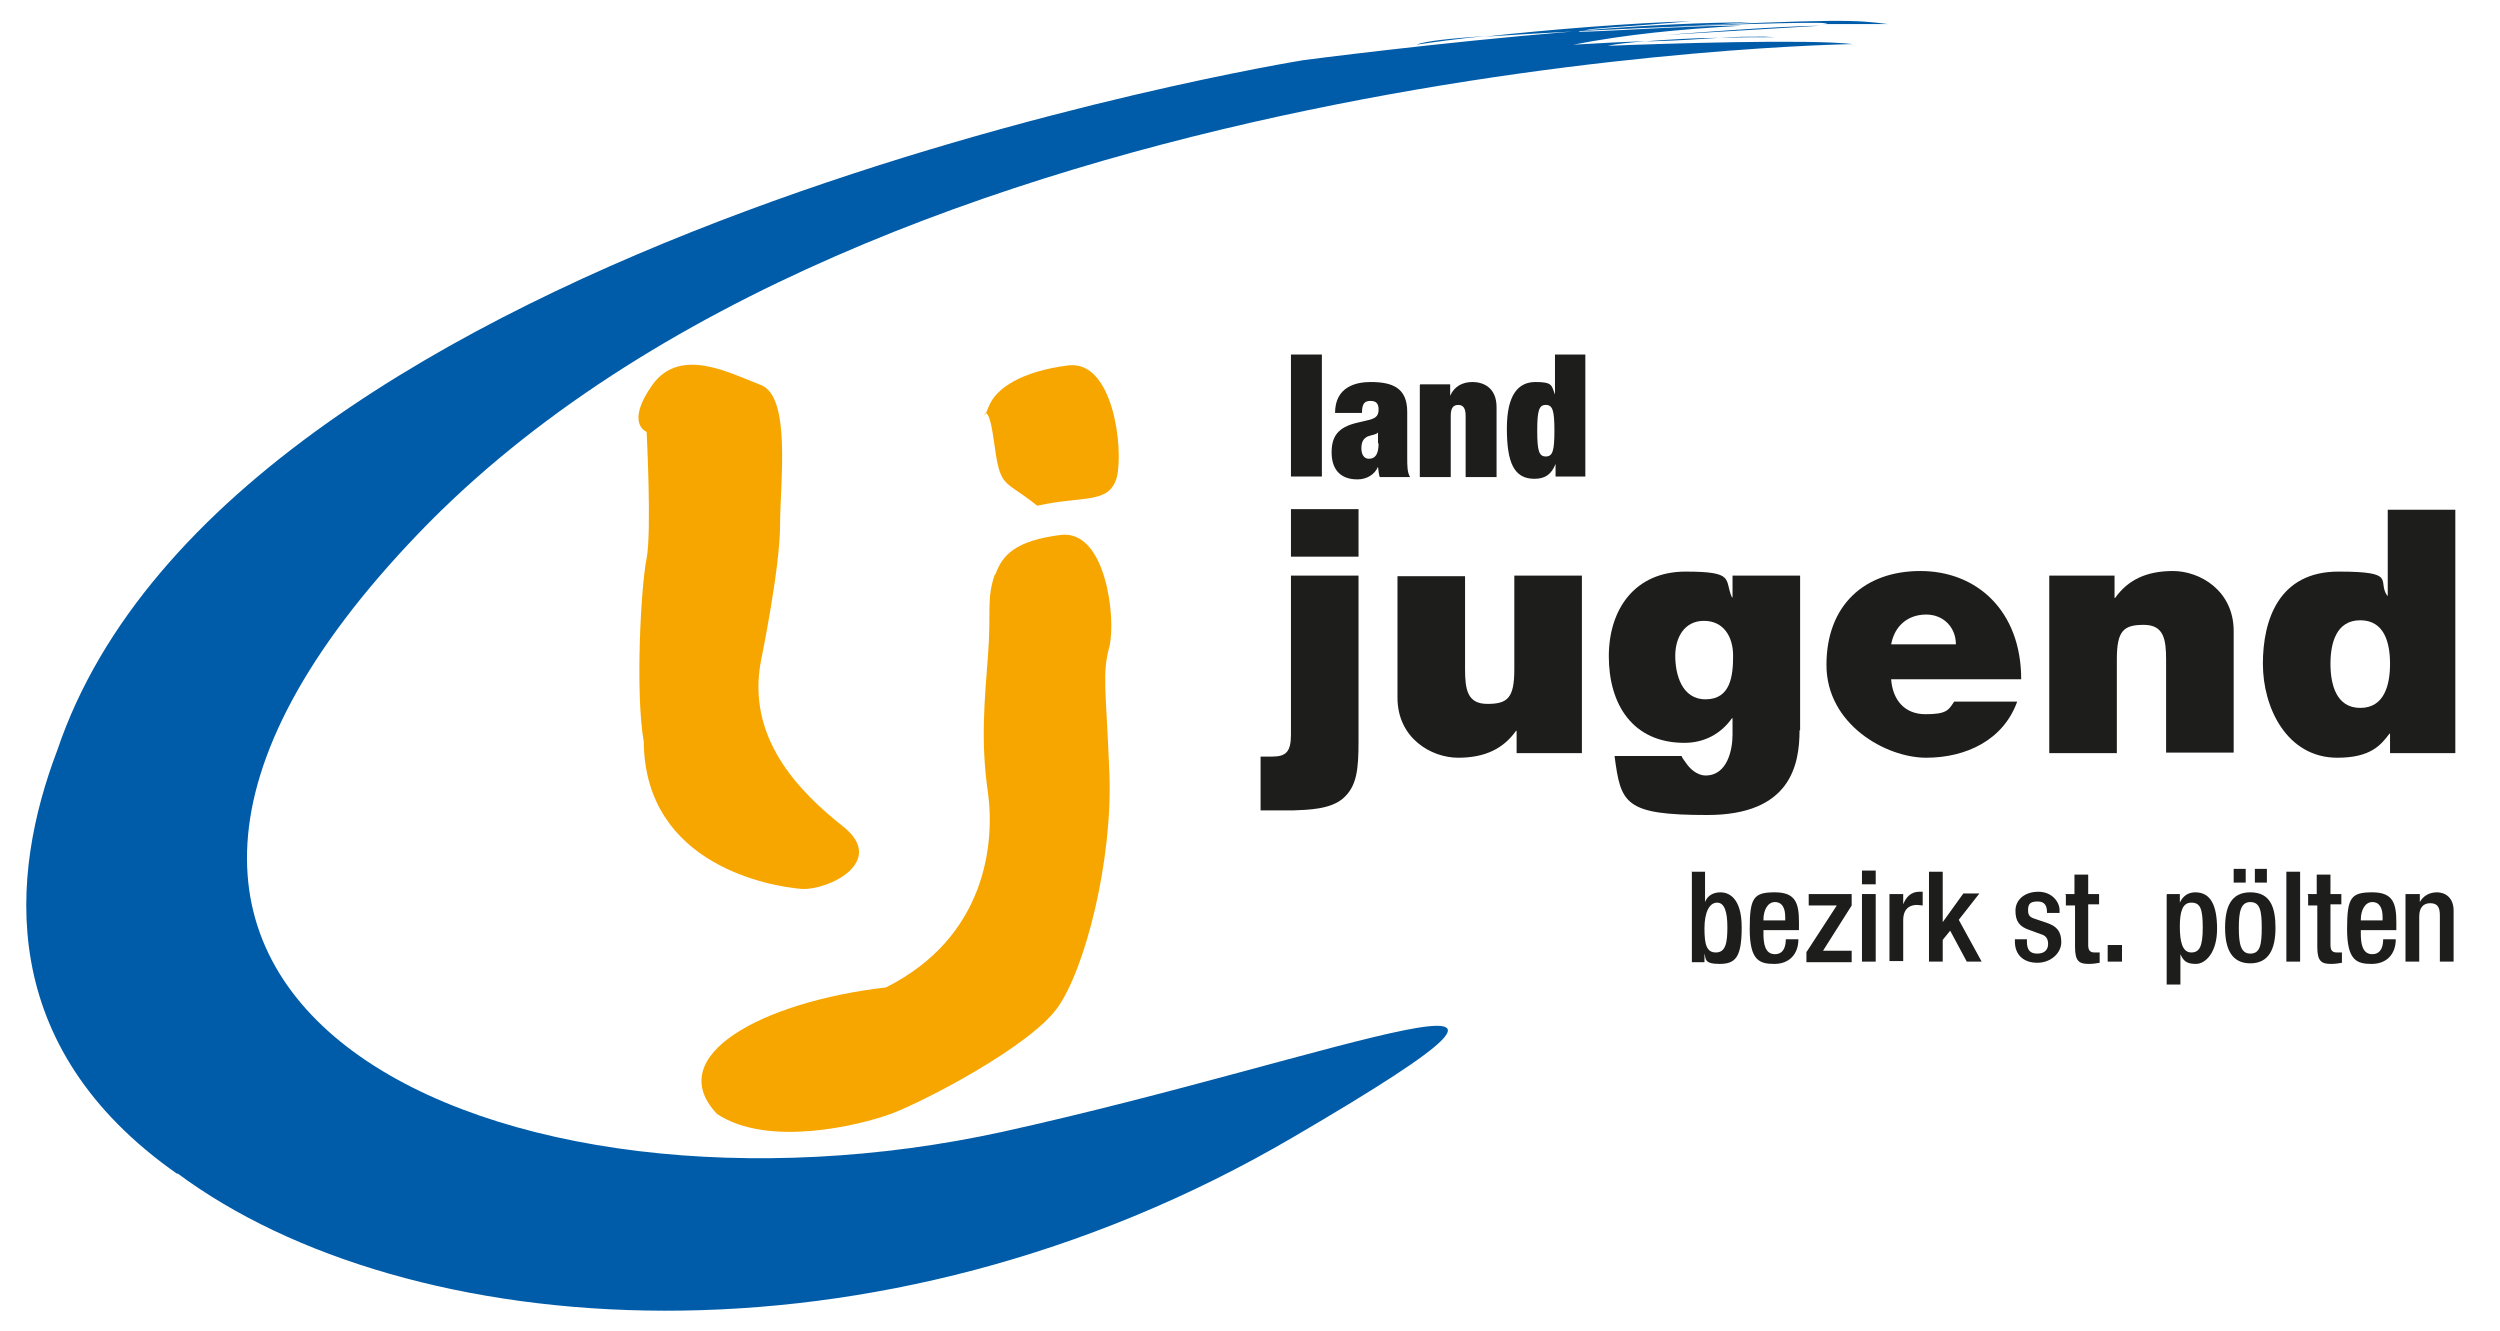 <?xml version="1.0" encoding="UTF-8"?>
<svg xmlns="http://www.w3.org/2000/svg" version="1.1" viewBox="0 0 436.5 232.4">
  <defs>
    <style>
      .st0 {
        fill: #005ca9;
      }

      .st1 {
        fill: #1d1d1b;
      }

      .st2 {
        fill: #f7a600;
      }
    </style>
  </defs>
  <g id="LJ_mit_Punkt">
    <g>
      <path class="st2" d="M173.7,100.3c-1.5,4.3-.6,6.4-1.2,14.2-.6,7.8-1.3,15.1,0,23.9,1.2,8.8-.3,25.2-17.8,34-21.5,2.5-39.2,11.9-29.5,22.1,8.9,5.9,24.8,2,30.3,0,5.5-2,24.2-11.7,29.1-18.5,4.9-6.8,9.7-25.9,9.1-41-.6-15.1-1.3-17.2,0-22.1,1.2-4.9-.6-20.5-8.5-19.5-7.9,1-10.2,3.5-11.4,6.9Z"></path>
      <path class="st2" d="M172.6,71c-1.5,4.3-.3-3,.9,5.8,1.2,8.8,1.5,6.6,7.6,11.5,8-1.8,12.6-.2,13.9-5,1.2-4.9-.6-20.5-8.5-19.5-7.9,1-12.7,3.9-13.9,7.3Z"></path>
      <path class="st2" d="M112.9,75.4s.9,17.4,0,22.1c-1,4.8-2,23.5-.5,32,.2,21.8,22.6,25.3,27.5,25.7,4.8.3,15-4.8,7.3-10.9-7.7-6.1-17-15.5-14.3-29.1,0,0,3.3-16,3.3-23.5,0-7.5,2-22.5-3.4-24.5-5.3-2-14-6.8-18.9,0-4.8,6.8-1,8.2-1,8.2Z"></path>
    </g>
  </g>
  <g id="Blauer_Bogen">
    <path class="st0" d="M259.3,6.3c-6.1.4-10.6.9-12,1.5,2.7-.4,6.9-1,12-1.5ZM317.7,4.5c-6.8,0-26.8,1.6-26.8,1.6l26.8-1.6ZM318.2,4.2h11.4c-5.6-.7-7.6-1-42.9.7,30.7-1.3,34.4-.9,31.5-.7ZM318.2,4.2h-2.8c1.1,0,2.1,0,2.8,0ZM308,6.4c-2.6,0-5,0-7.7.2,7.3-.2,12.4,0,7.7-.2ZM323.5,7.7c-7.6-.9-32.8-.1-42.8.3,1.8-.4,4.2-.6,6.7-.8-3.6.1-7.8.3-12.7.6,9.3-1.8,18.4-2.7,29.3-3.3-7.6-.2-31,1.5-28.1.9.1,0,.2,0,.3,0,10.4-.5,21.5-1,29.6-1.5-8.1,0-18.6.5-29.2,1.4,2.5-.5,4.5-.4,18.7-1.6-10.6.3-25.2,1.5-36.1,2.7,4.5-.3,9.8-.6,15.4-.9-23.4,1.9-47,5-47,5,0,0-187.1,30.1-217.6,120.5C1.7,152.8-.9,182.7,31,205c0,0,0-.1-.1-.2,40,29.8,122,36.4,194.8-6.2,61.1-35.7,7.8-13.9-50.6-1-86.5,19-181.8-21.4-102-104.5C152.8,10.1,323.5,7.7,323.5,7.7ZM300.3,6.6c-4,0-8.7.3-12.9.6.5,0,.9,0,1.3,0,4.4-.1,8.1-.4,11.5-.6Z"></path>
  </g>
  <g id="landjugend">
    <g>
      <path class="st1" d="M225.4,61.9h5.4v21.3h-5.4v-21.3Z"></path>
      <path class="st1" d="M240.9,83.3c-.2-.6-.2-1.2-.3-1.8h0c-.6,1.4-2,2.2-3.6,2.2-3.2,0-4.5-2-4.5-4.7s1-4.4,4.5-5.2l2.1-.5c1.2-.3,1.6-.8,1.6-1.8s-.4-1.5-1.4-1.5-1.5.4-1.5,2.1h-4.7c0-4.6,3.7-5.4,6.2-5.4,3.8,0,6.4,1,6.4,5.2v7.9c0,1.5,0,2.7.5,3.5h-5.2ZM240.6,77.4v-1.9h0c-.3.4-1,.4-1.8.7-.8.4-1.1,1-1.1,2.1s.5,1.8,1.3,1.8c1.2,0,1.7-.9,1.7-2.7Z"></path>
      <path class="st1" d="M248,67.1h5.2v2h0c.7-1.6,2.1-2.4,3.9-2.4s4.2.9,4.2,4.4v12.2h-5.4v-10.7c0-1.3-.4-1.9-1.3-1.9s-1.3.6-1.3,1.9v10.7h-5.4v-16.1Z"></path>
      <path class="st1" d="M271.4,61.9h5.4v21.3h-5.2v-2.2h0c-.7,1.8-1.8,2.6-3.7,2.6-3.6,0-4.8-2.9-4.8-8.8s2-8.1,5-8.1,2.8.6,3.4,2.2h0v-7ZM269.9,79.7c1.2,0,1.5-1,1.5-4.5s-.3-4.5-1.5-4.5-1.5,1-1.5,4.5.3,4.5,1.5,4.5Z"></path>
    </g>
    <g>
      <path class="st1" d="M220.1,132.1h2c2.4,0,3.3-.8,3.3-3.8v-27.8h11.8v28.9c0,5-.3,7.9-2.7,10-2.2,1.9-6,2-8.8,2.1h-5.6v-9.4ZM237.2,97.2h-11.8v-8.3h11.8v8.3Z"></path>
      <path class="st1" d="M276.2,131.5h-11.4v-3.9h-.1c-2.2,3.1-5.4,4.7-10.1,4.7s-10.6-3.4-10.6-10.5v-21.2h11.8v16.2c0,3.6.4,6.1,3.9,6.1s4.7-1,4.7-6v-16.4h11.8v31Z"></path>
      <path class="st1" d="M314.2,127.5c0,6.1-1.6,14.8-16.1,14.8s-15.1-2-16.2-10.3h11.7c.1.3.4.7.7,1.1.7,1.1,2,2.3,3.5,2.3,3.8,0,4.7-4.5,4.7-7.1v-2.9h-.1c-1.9,2.7-4.8,4.3-8.3,4.3-9.1,0-13.2-6.8-13.2-15.1s4.6-14.8,13.4-14.8,6.7,1.4,8.1,4.5h.1v-3.8h11.8v27ZM297.8,122.1c4.4,0,4.8-4.2,4.8-7.6s-1.7-6.1-5.1-6.1-5,2.9-5,6.1,1.1,7.6,5.3,7.6Z"></path>
      <path class="st1" d="M330.2,118.7c.3,3.5,2.3,6,6,6s4-.7,5-2.2h11c-2.4,6.7-8.9,9.8-15.9,9.8s-17.4-5.8-17.4-16.2,6.6-16.4,16.4-16.4,17.6,6.9,17.6,18.9h-22.7ZM341.5,112.5c0-2.9-2.1-5.2-5.2-5.2s-5.5,1.9-6.1,5.2h11.3Z"></path>
      <path class="st1" d="M357.8,100.5h11.4v3.9h.1c2.2-3.1,5.4-4.7,10.1-4.7s10.6,3.4,10.6,10.5v21.2h-11.8v-16.2c0-3.6-.4-6.1-3.9-6.1s-4.7,1-4.7,6v16.4h-11.8v-31Z"></path>
      <path class="st1" d="M428.7,131.5h-11.4v-3.4h-.1c-1.5,2-3.3,4.2-9.1,4.2-8.8,0-13-8.7-13-16.4s2.8-16.1,13.2-16.1,6.7,1.6,8.5,4.2h.1v-15h11.8v42.6ZM412.1,108.3c-4.2,0-5.2,4-5.2,7.6s1,7.7,5.2,7.7,5.2-4,5.2-7.7-1-7.6-5.2-7.6Z"></path>
    </g>
  </g>
  <g id="gruppenname">
    <g>
      <path class="st1" d="M295.3,152.2h2.4v5.3h0c.4-1.1,1.4-1.7,2.7-1.7s3.7.8,3.7,6.1-1.1,6.4-3.9,6.4-2.3-1-2.6-1.8h0v1.5h-2.2v-15.7ZM299.6,166.3c1.7,0,2-1.7,2-4.4s-.5-4.3-1.8-4.3-2.2,1.6-2.2,4.5.4,4.2,2,4.2Z"></path>
      <path class="st1" d="M307.9,162.3v.7c0,1.6.2,3.6,2,3.6s1.9-1.9,1.9-2.6h2.2c0,2.6-1.6,4.3-4.2,4.3s-4.3-.6-4.3-6.1.7-6.4,4.4-6.4,4.2,2,4.2,5.3v1.3h-6.2ZM311.7,160.7v-.6c0-1.5-.5-2.6-1.8-2.6s-2,1.5-2,3v.2h3.8Z"></path>
      <path class="st1" d="M315.5,166.1l5.2-8h-4.9v-2h7.5v2l-5,7.9h5v2h-7.9v-1.8Z"></path>
      <path class="st1" d="M325.1,152h2.4v2.4h-2.4v-2.4ZM325.1,156.1h2.4v11.8h-2.4v-11.8Z"></path>
      <path class="st1" d="M329.9,156.1h2.4v1.8h0c.5-1.3,1.4-2.2,2.8-2.2s.4,0,.6,0v2.4c-.2,0-.6-.1-1-.1-1.1,0-2.4.5-2.4,2.7v7.1h-2.4v-11.8Z"></path>
      <path class="st1" d="M336.8,152.2h2.4v8.8h0l3.6-5h2.8s-3.6,4.6-3.6,4.6l4,7.3h-2.6l-2.9-5.4-1.3,1.6v3.8h-2.4v-15.7Z"></path>
      <path class="st1" d="M357.4,159.5v-.3c0-.9-.3-1.8-1.6-1.8s-1.7.4-1.7,1.5.4,1.3,1.7,1.7l1.5.5c1.8.6,2.6,1.5,2.6,3.4s-1.8,3.6-4.2,3.6-3.9-1.4-3.9-3.7v-.4h2.1v.4c0,1.4.5,2.1,1.8,2.1s1.9-.7,1.9-1.7-.5-1.5-1.3-1.7l-1.9-.7c-1.8-.6-2.5-1.5-2.5-3.4s1.6-3.3,4-3.3,3.7,1.8,3.7,3.2v.5h-2.2Z"></path>
      <path class="st1" d="M360.6,156.1h1.6v-3.4h2.4v3.4h1.9v1.8h-1.9v7.1c0,.9.3,1.3,1.1,1.3s.6,0,.9,0v1.8c-.5.1-1.2.2-1.9.2-1.6,0-2.4-.4-2.4-2.9v-7.3h-1.6v-1.8Z"></path>
      <path class="st1" d="M368,165h2.5v2.9h-2.5v-2.9Z"></path>
      <path class="st1" d="M378.4,156.1h2.2v1.5h0c.5-1.1,1.4-1.8,2.7-1.8,2.7,0,3.8,2.3,3.8,6.4s-2,6.1-3.7,6.1-2.2-.6-2.7-1.7h0v5.3h-2.4v-15.7ZM382.6,166.3c1.4,0,2-1,2-4.3s-.4-4.4-2-4.4-2,1.7-2,4.2.4,4.5,2,4.5Z"></path>
      <path class="st1" d="M392.9,155.8c3.5,0,4.4,2.6,4.4,6.2s-1.1,6.2-4.4,6.2-4.4-2.6-4.4-6.2,1-6.2,4.4-6.2ZM390,151.7h2.1v2.4h-2.1v-2.4ZM392.9,166.5c1.7,0,2-1.5,2-4.5s-.3-4.5-2-4.5-2,1.8-2,4.5.3,4.5,2,4.5ZM393.7,151.7h2.1v2.4h-2.1v-2.4Z"></path>
      <path class="st1" d="M399.2,152.2h2.4v15.7h-2.4v-15.7Z"></path>
      <path class="st1" d="M402.9,156.1h1.6v-3.4h2.4v3.4h1.9v1.8h-1.9v7.1c0,.9.3,1.3,1.1,1.3s.6,0,.9,0v1.8c-.5.1-1.2.2-1.9.2-1.6,0-2.4-.4-2.4-2.9v-7.3h-1.6v-1.8Z"></path>
      <path class="st1" d="M412.2,162.3v.7c0,1.6.2,3.6,2,3.6s1.9-1.9,1.9-2.6h2.2c0,2.6-1.6,4.3-4.2,4.3s-4.3-.6-4.3-6.1.7-6.4,4.4-6.4,4.2,2,4.2,5.3v1.3h-6.2ZM416,160.7v-.6c0-1.5-.5-2.6-1.8-2.6s-2,1.5-2,3v.2h3.8Z"></path>
      <path class="st1" d="M420.3,156.1h2.2v1.4h0c.6-1.1,1.7-1.7,3-1.7s2.9.8,2.9,3.2v8.9h-2.4v-8.1c0-1.5-.5-2.1-1.7-2.1s-1.9.8-1.9,2.3v7.9h-2.4v-11.8Z"></path>
    </g>
  </g>
</svg>

